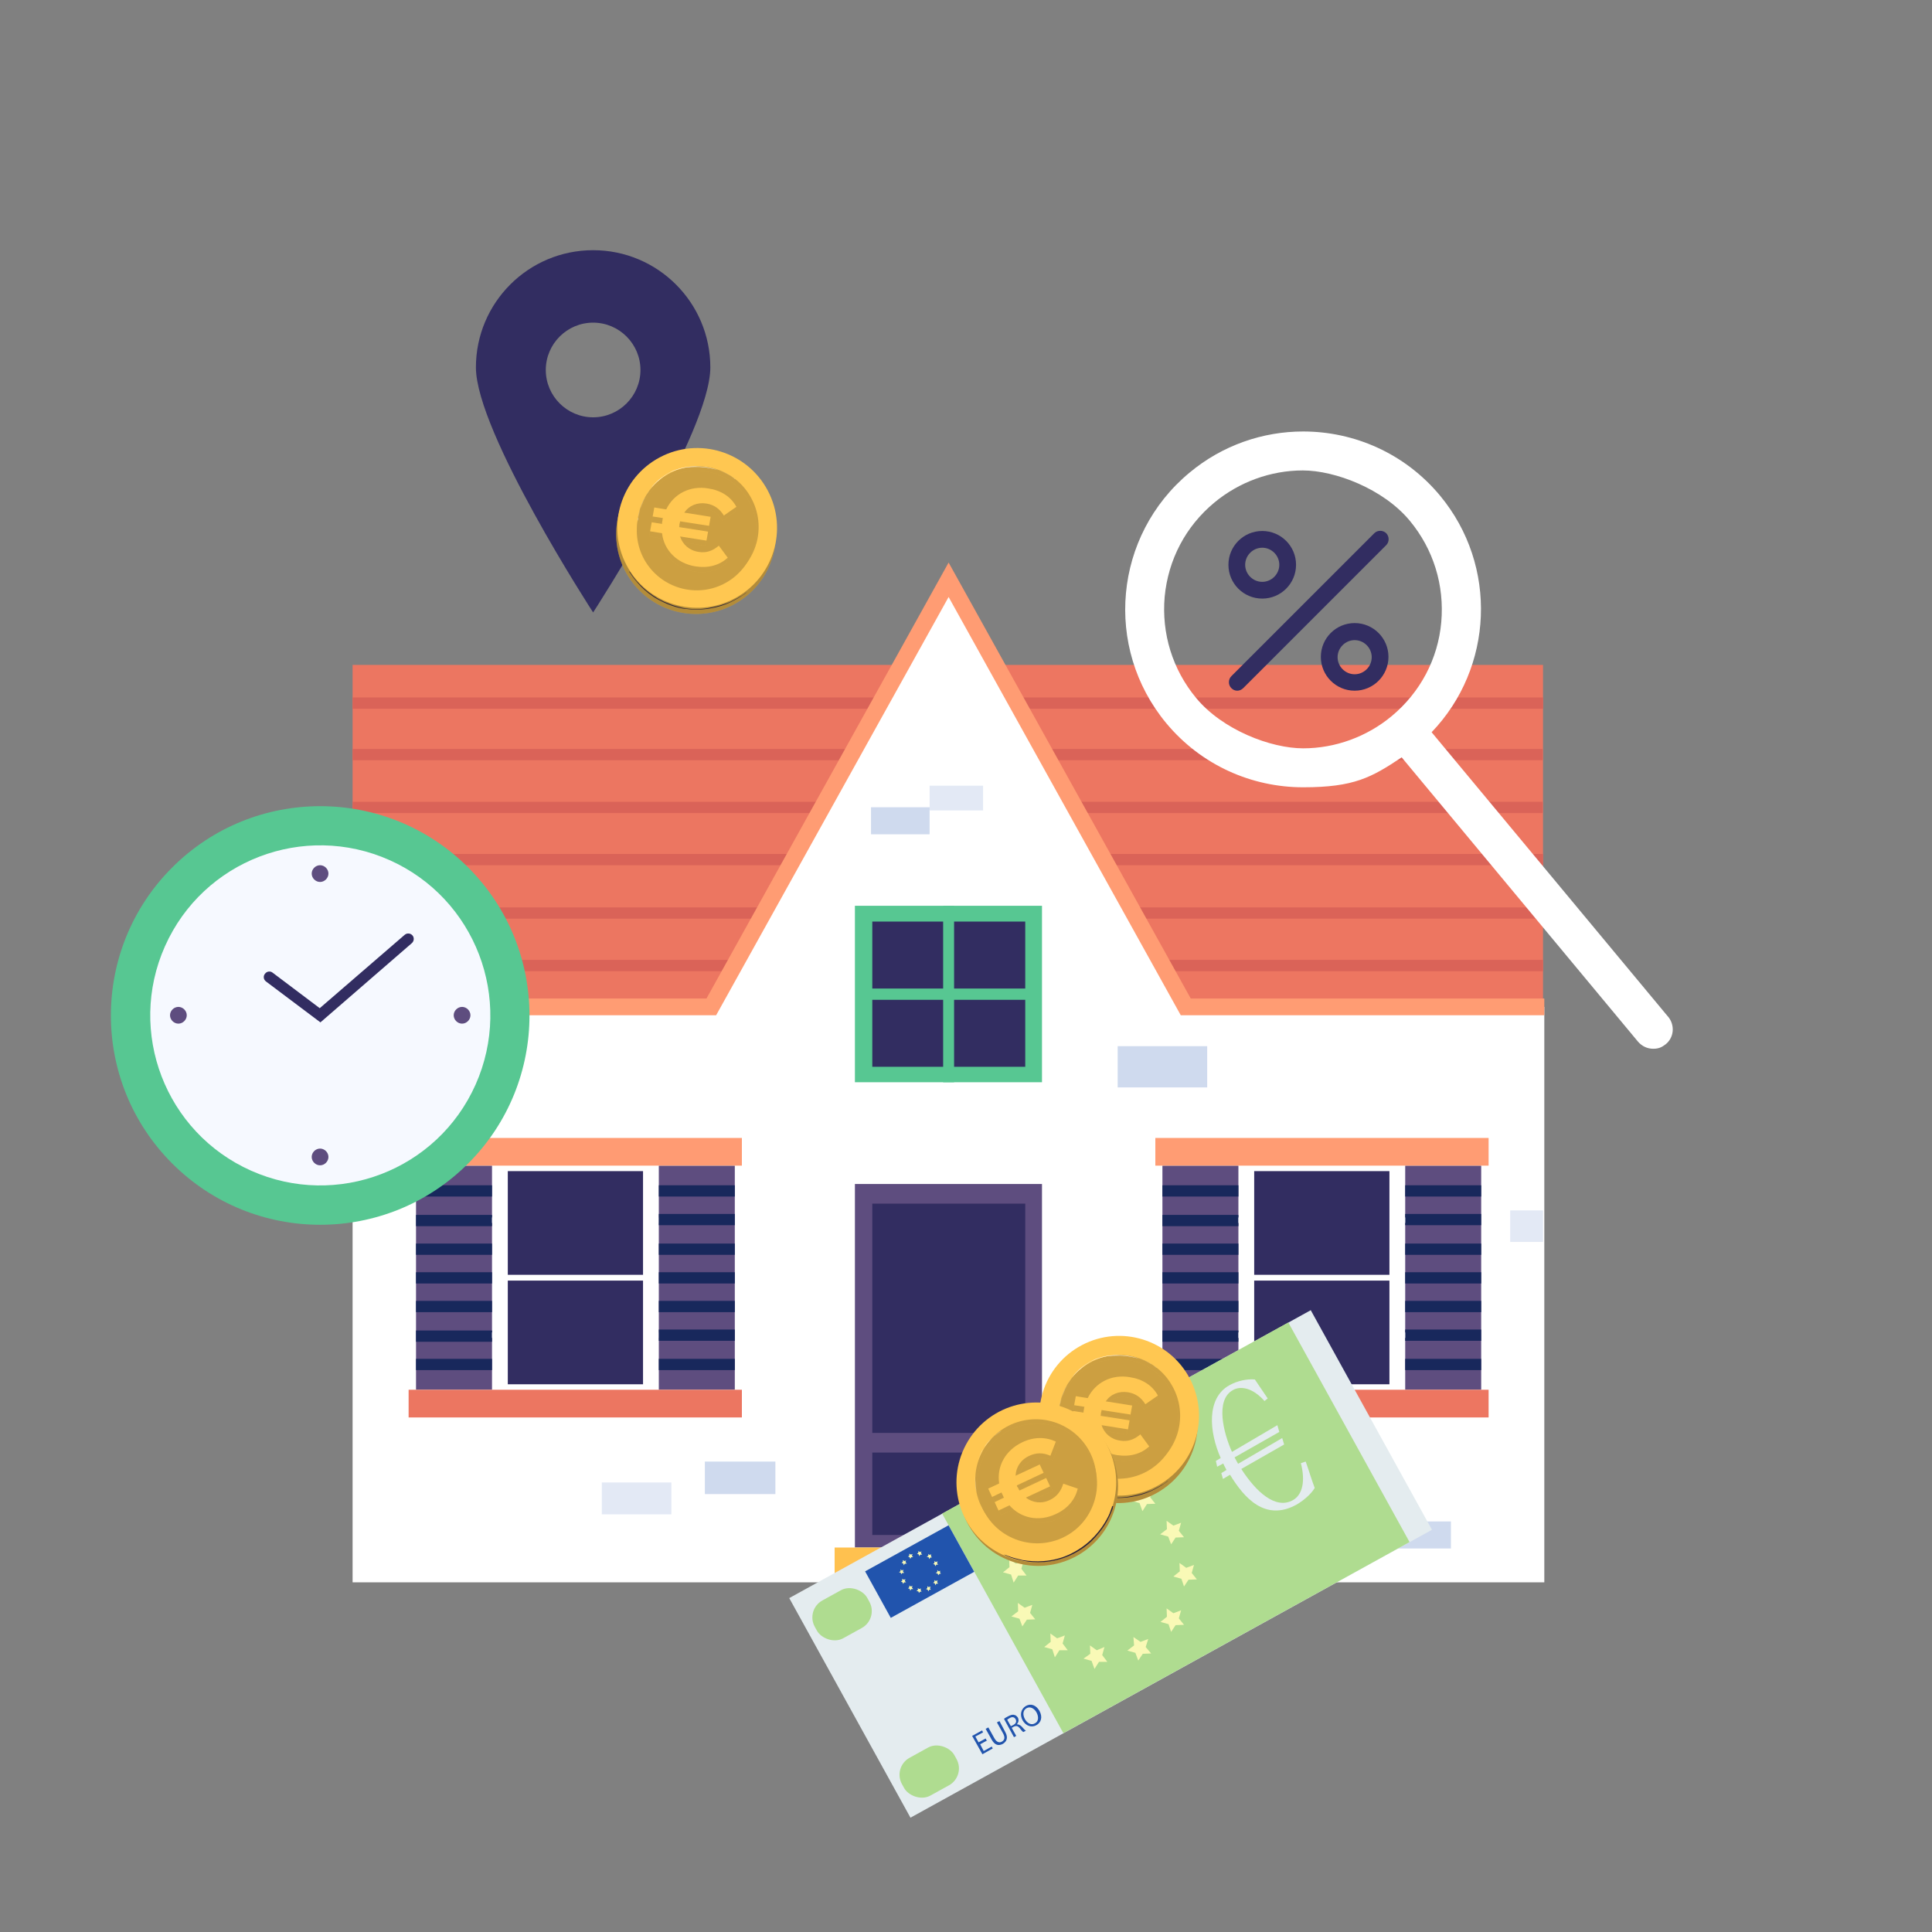 <svg xmlns="http://www.w3.org/2000/svg" viewBox="0 0 600 600"><rect x="0" y="0" width="600" height="600" fill="#808080" stroke="none"/><defs><style>      .cls-1 {        fill: #18285c;      }      .cls-2 {        fill: #db6358;      }      .cls-3 {        fill: #ed7661;      }      .cls-4 {        fill: #322d61;      }      .cls-5, .cls-6 {        opacity: .3;      }      .cls-7 {        fill: #ffc751;      }      .cls-8, .cls-9 {        fill: #fff;      }      .cls-10 {        fill: #ff9c73;      }      .cls-11 {        fill: #5e4d7f;      }      .cls-12 {        fill: #f9f9b6;      }      .cls-13 {        fill: #f6f9ff;      }      .cls-14 {        fill: #ff9b73;      }      .cls-15 {        fill: #ec7661;      }      .cls-16 {        opacity: .5;      }      .cls-16, .cls-6 {        fill: #a1b6de;      }      .cls-17 {        opacity: .2;      }      .cls-18 {        fill: #322d61;      }      .cls-9 {        opacity: 0;      }      .cls-19 {        fill: #2b2338;      }      .cls-20 {        fill: #da6358;      }      .cls-21 {        fill: #57c792;      }      .cls-22 {        fill: #e4ecef;      }      .cls-23 {        fill: #5e4d7f;      }      .cls-24 {        fill: #ffc14f;      }      .cls-25 {        fill: #2154ad;      }      .cls-26 {        fill: #afdc90;      }    </style></defs><g><g id="Ebene_1"><g id="ILLUSTRATION"><g><polygon class="cls-8" points="479.6 491.4 109.5 491.4 109.5 312.7 220.9 312.7 294.6 180 367.8 312.7 479.6 312.7 479.6 491.4"></polygon><g><polygon class="cls-15" points="109.5 206.5 279.6 206.5 220.9 312.7 109.5 312.7 109.5 206.5"></polygon><polygon class="cls-3" points="479.2 206.5 309.1 206.5 367.8 312.7 479.2 312.7 479.2 206.5"></polygon><g><rect class="cls-20" x="109.5" y="249" width="145.6" height="3.5"></rect><rect class="cls-20" x="109.5" y="232.6" width="154.7" height="3.5"></rect><rect class="cls-20" x="109.5" y="216.6" width="163.6" height="3.5"></rect><rect class="cls-20" x="109.5" y="265.2" width="137.2" height="3.5"></rect><rect class="cls-20" x="109.5" y="281.8" width="127.3" height="3.5"></rect><rect class="cls-20" x="109.5" y="298.1" width="118.4" height="3.5"></rect><rect class="cls-20" x="333.5" y="249" width="145.6" height="3.5"></rect><rect class="cls-20" x="324.4" y="232.6" width="154.7" height="3.5"></rect><rect class="cls-20" x="315.6" y="216.6" width="163.6" height="3.5"></rect><rect class="cls-20" x="342" y="265.2" width="137.2" height="3.5"></rect><rect class="cls-2" x="351.8" y="281.8" width="127.3" height="3.5"></rect><rect class="cls-20" x="360.8" y="298.1" width="118.4" height="3.5"></rect></g><polygon class="cls-10" points="479.6 315.3 366.7 315.3 294.6 185.4 222.4 315.3 109.5 315.3 109.5 310.1 219.4 310.1 294.6 174.7 369.8 310.1 479.6 310.1 479.6 315.3"></polygon></g><g><rect class="cls-23" x="265.5" y="367.7" width="58.1" height="112.9"></rect><rect class="cls-18" x="270.9" y="373.8" width="47.5" height="71.2"></rect><rect class="cls-24" x="259.2" y="480.6" width="70.8" height="10.8"></rect></g><g><rect class="cls-21" x="265.5" y="281.3" width="58.1" height="54.8"></rect><rect class="cls-4" x="270.9" y="286.2" width="47.5" height="45.1"></rect><polygon class="cls-21" points="322 307 296.3 307 296.3 281.3 292.9 281.3 292.9 307 267.2 307 267.2 310.5 292.9 310.5 292.9 336.1 296.3 336.1 296.3 310.5 322 310.5 322 307"></polygon></g><g><g><g><rect class="cls-4" x="156.8" y="362.9" width="43.7" height="67.9"></rect><path class="cls-8" d="M155.9,362v69.6h45.5v-69.6h-45.5ZM199.7,363.7v32.2h-42v-32.2h42ZM157.7,429.9v-32.2h42v32.2h-42Z"></path><rect class="cls-11" x="129.2" y="362" width="23.6" height="69.6"></rect><g><rect class="cls-1" x="129.2" y="395.1" width="23.6" height="3.5"></rect><rect class="cls-1" x="129.2" y="377.3" width="23.6" height="3.5"></rect><rect class="cls-1" x="129.2" y="386.2" width="23.6" height="3.5"></rect><rect class="cls-1" x="129.2" y="368.1" width="23.6" height="3.5"></rect><rect class="cls-1" x="129.2" y="413.2" width="23.6" height="3.5"></rect><rect class="cls-1" x="129.2" y="422" width="23.6" height="3.5"></rect><rect class="cls-1" x="129.2" y="404" width="23.6" height="3.5"></rect></g><g><rect class="cls-8" x="152.8" y="378.1" width="4" height="1.7"></rect><rect class="cls-8" x="152.8" y="413.8" width="4" height="1.7"></rect></g><rect class="cls-11" x="204.6" y="362" width="23.6" height="69.6"></rect><g><rect class="cls-1" x="204.6" y="395.1" width="23.6" height="3.5"></rect><rect class="cls-1" x="204.6" y="412.9" width="23.6" height="3.5"></rect><rect class="cls-1" x="204.6" y="404" width="23.6" height="3.5"></rect><rect class="cls-1" x="204.6" y="422" width="23.6" height="3.5"></rect><rect class="cls-1" x="204.6" y="377" width="23.6" height="3.5"></rect><rect class="cls-1" x="204.6" y="368.1" width="23.6" height="3.5"></rect><rect class="cls-1" x="204.6" y="386.2" width="23.6" height="3.5"></rect></g><g><rect class="cls-8" x="200.5" y="413.8" width="4" height="1.7"></rect><rect class="cls-8" x="200.5" y="378.1" width="4" height="1.7"></rect></g></g><rect class="cls-14" x="126.9" y="353.4" width="103.5" height="8.6"></rect><rect class="cls-15" x="126.9" y="431.6" width="103.5" height="8.6"></rect></g><g><g><rect class="cls-4" x="388.6" y="362.9" width="43.7" height="67.9"></rect><path class="cls-8" d="M387.8,362v69.6h45.5v-69.6h-45.5ZM431.5,363.7v32.2h-42v-32.2h42ZM389.5,429.9v-32.2h42v32.2h-42Z"></path><rect class="cls-11" x="361" y="362" width="23.6" height="69.6"></rect><g><rect class="cls-1" x="361" y="395.1" width="23.6" height="3.5"></rect><rect class="cls-1" x="361" y="377.3" width="23.6" height="3.5"></rect><rect class="cls-1" x="361" y="386.2" width="23.6" height="3.5"></rect><rect class="cls-1" x="361" y="368.1" width="23.6" height="3.5"></rect><rect class="cls-1" x="361" y="413.2" width="23.6" height="3.5"></rect><rect class="cls-1" x="361" y="422" width="23.6" height="3.5"></rect><rect class="cls-1" x="361" y="404" width="23.6" height="3.5"></rect></g><g><rect class="cls-8" x="384.6" y="378.1" width="4" height="1.7"></rect><rect class="cls-8" x="384.6" y="413.8" width="4" height="1.7"></rect></g><rect class="cls-11" x="436.4" y="362" width="23.6" height="69.6"></rect><g><rect class="cls-1" x="436.4" y="395.1" width="23.6" height="3.5"></rect><rect class="cls-1" x="436.4" y="412.9" width="23.6" height="3.5"></rect><rect class="cls-1" x="436.4" y="404" width="23.6" height="3.5"></rect><rect class="cls-1" x="436.4" y="422" width="23.6" height="3.5"></rect><rect class="cls-1" x="436.4" y="377" width="23.6" height="3.5"></rect><rect class="cls-1" x="436.4" y="368.1" width="23.6" height="3.5"></rect><rect class="cls-1" x="436.4" y="386.2" width="23.6" height="3.5"></rect></g><g><rect class="cls-8" x="432.4" y="413.8" width="4" height="1.7"></rect><rect class="cls-8" x="432.4" y="378.1" width="4" height="1.7"></rect></g></g><rect class="cls-10" x="358.8" y="353.4" width="103.5" height="8.6"></rect><rect class="cls-3" x="358.8" y="431.6" width="103.5" height="8.6"></rect></g></g><g><rect class="cls-4" x="270.9" y="451.1" width="47.5" height="25.6"></rect><rect class="cls-16" x="218.9" y="453.9" width="21.9" height="10.1"></rect><rect class="cls-6" x="186.9" y="460.4" width="21.6" height="9.9"></rect><rect class="cls-16" x="347.1" y="324.9" width="27.8" height="12.8"></rect><rect class="cls-6" x="469" y="375.9" width="10.2" height="9.8"></rect><rect class="cls-6" x="340.2" y="458" width="18.2" height="8.4"></rect><rect class="cls-6" x="117.8" y="331.5" width="18.2" height="8.4"></rect><rect class="cls-16" x="270.5" y="250.7" width="18.2" height="8.4"></rect><rect class="cls-16" x="432.4" y="472.5" width="18.2" height="8.4"></rect><rect class="cls-6" x="288.7" y="244" width="16.6" height="7.7"></rect></g></g><g><circle class="cls-21" cx="99.4" cy="315.3" r="65" transform="translate(-193.8 162.7) rotate(-45)"></circle><circle class="cls-13" cx="99.4" cy="315.3" r="52.8" transform="translate(-229 277.9) rotate(-66)"></circle><path class="cls-4" d="M99.5,317.5l-16.9-12.7c-.8-.6-.9-1.7-.3-2.4.6-.8,1.7-.9,2.4-.3l14.6,11,26.4-22.8c.7-.6,1.8-.5,2.4.2.6.7.5,1.8-.2,2.4l-28.5,24.7Z"></path><g><g><path class="cls-11" d="M102,271.3c0,1.4-1.2,2.6-2.6,2.6s-2.6-1.2-2.6-2.6,1.2-2.6,2.6-2.6,2.6,1.2,2.6,2.6Z"></path><path class="cls-11" d="M102,359.3c0,1.4-1.2,2.6-2.6,2.6s-2.6-1.2-2.6-2.6,1.2-2.6,2.6-2.6,2.6,1.2,2.6,2.6Z"></path></g><g><path class="cls-11" d="M143.5,317.9c-1.4,0-2.6-1.2-2.6-2.6s1.2-2.6,2.6-2.6,2.6,1.2,2.6,2.6-1.2,2.6-2.6,2.6Z"></path><path class="cls-11" d="M55.4,317.9c-1.4,0-2.6-1.2-2.6-2.6s1.2-2.6,2.6-2.6,2.6,1.2,2.6,2.6-1.2,2.6-2.6,2.6Z"></path></g></g></g><path class="cls-4" d="M184.2,77.7c-20.1,0-36.4,16.3-36.4,36.4s36.4,76.1,36.4,76.1c0,0,36.4-56,36.4-76.1s-16.3-36.4-36.4-36.4ZM184.2,129.6c-8.1,0-14.7-6.6-14.7-14.7s6.6-14.7,14.7-14.7,14.7,6.6,14.7,14.7-6.6,14.7-14.7,14.7Z"></path><g><path class="cls-8" d="M518,315.7l-73.4-88.3c19.2-20,20.7-51.7,2.6-73.5-10.9-13.1-26.6-19.9-42.5-19.9-12.4,0-25,4.2-35.3,12.8-23.5,19.5-26.7,54.3-7.2,77.8,10.9,13.1,26.6,19.9,42.5,19.9s21.3-3.1,30.6-9.3l73.4,88.3c1.2,1.4,2.9,2.2,4.7,2.2s2.7-.5,3.9-1.4c2.6-2.1,2.9-5.9.8-8.5ZM371.5,216.8c-7.4-8.9-10.8-20.1-9.8-31.5,1.1-11.5,6.5-21.8,15.4-29.2,7.7-6.4,17.5-10,27.5-10s25,5.7,33.2,15.6c7.4,8.9,10.8,20.1,9.8,31.5s-6.5,21.8-15.4,29.2c-7.7,6.4-17.5,10-27.5,10s-25-5.7-33.2-15.6Z"></path><g><path class="cls-4" d="M384.2,214.5c-.7,0-1.3-.3-1.8-.8-1-1-1-2.7,0-3.7l44.4-44.4c1-1,2.7-1,3.7,0,1,1,1,2.7,0,3.7l-44.4,44.4c-.5.5-1.2.8-1.8.8Z"></path><path class="cls-4" d="M392,185.9c-5.8,0-10.5-4.7-10.5-10.5s4.7-10.5,10.5-10.5,10.5,4.7,10.5,10.5-4.7,10.5-10.5,10.5ZM392,170.1c-2.9,0-5.3,2.4-5.3,5.3s2.4,5.3,5.3,5.3,5.3-2.4,5.3-5.3-2.4-5.3-5.3-5.3Z"></path><path class="cls-4" d="M420.7,214.5c-5.8,0-10.5-4.7-10.5-10.5s4.7-10.5,10.5-10.5,10.5,4.7,10.5,10.5-4.7,10.5-10.5,10.5ZM420.7,198.8c-2.9,0-5.3,2.4-5.3,5.3s2.4,5.3,5.3,5.3,5.3-2.4,5.3-5.3-2.4-5.3-5.3-5.3Z"></path></g></g></g><g><g><rect class="cls-22" x="252.3" y="447" width="185" height="77.9" transform="translate(-191.8 226.9) rotate(-28.9)"></rect><rect class="cls-26" x="303.7" y="435.8" width="122.8" height="77.9" transform="translate(-183.9 235.3) rotate(-28.9)"></rect><g><polygon class="cls-12" points="326.3 461.7 328.4 463.2 330.8 462.3 330.1 464.8 331.7 466.8 329.1 466.9 327.7 469 326.9 466.6 324.4 465.9 326.4 464.3 326.3 461.7"></polygon><polygon class="cls-12" points="317.1 470.8 319.2 472.3 321.6 471.4 320.9 473.9 322.5 475.9 319.9 476 318.5 478.1 317.6 475.7 315.1 475 317.2 473.4 317.1 470.8"></polygon><polygon class="cls-12" points="313.4 484.1 315.5 485.6 317.9 484.7 317.2 487.2 318.8 489.3 316.2 489.3 314.8 491.5 314 489 311.5 488.3 313.5 486.7 313.4 484.1"></polygon><polygon class="cls-12" points="316.1 497.8 318.2 499.3 320.6 498.4 319.9 500.9 321.5 502.9 318.9 503 317.5 505.1 316.6 502.7 314.1 502 316.2 500.4 316.1 497.8"></polygon><polygon class="cls-12" points="326.2 507.3 328.3 508.8 330.7 507.9 330 510.4 331.6 512.5 329 512.5 327.6 514.7 326.8 512.2 324.3 511.5 326.3 509.9 326.2 507.3"></polygon><polygon class="cls-12" points="338.5 511 340.6 512.5 343 511.5 342.3 514 343.9 516.1 341.3 516.1 339.9 518.3 339 515.8 336.5 515.1 338.6 513.6 338.5 511"></polygon><polygon class="cls-12" points="352 508.4 354.2 509.9 356.6 509 355.8 511.5 357.5 513.5 354.9 513.6 353.5 515.7 352.6 513.3 350.1 512.6 352.2 511 352 508.4"></polygon><polygon class="cls-12" points="362.3 499.5 364.4 501 366.8 500.1 366.1 502.6 367.7 504.6 365.1 504.7 363.7 506.8 362.9 504.4 360.4 503.7 362.4 502.1 362.3 499.5"></polygon><polygon class="cls-12" points="366.3 485.4 368.4 486.9 370.8 486 370.1 488.5 371.7 490.5 369.1 490.6 367.7 492.7 366.9 490.3 364.4 489.6 366.4 488 366.3 485.4"></polygon><polygon class="cls-12" points="362.3 472.3 364.4 473.8 366.8 472.9 366.1 475.4 367.7 477.4 365.1 477.5 363.7 479.6 362.8 477.2 360.3 476.5 362.4 474.9 362.3 472.3"></polygon><polygon class="cls-12" points="353.3 461.9 355.5 463.4 357.9 462.5 357.2 465 358.8 467 356.2 467.1 354.8 469.3 353.9 466.8 351.4 466.1 353.5 464.5 353.3 461.9"></polygon><polygon class="cls-12" points="339.3 457.8 341.4 459.3 343.8 458.4 343.1 460.9 344.7 462.9 342.1 462.9 340.7 465.1 339.9 462.7 337.4 462 339.4 460.4 339.3 457.8"></polygon></g><g><rect class="cls-25" x="270.7" y="480" width="29.6" height="16.5" transform="translate(-200.3 198.6) rotate(-28.9)"></rect><g><polygon class="cls-12" points="282.4 482.5 282.9 482.8 283.4 482.6 283.2 483.2 283.6 483.6 283 483.6 282.7 484.1 282.5 483.6 282 483.4 282.4 483.1 282.4 482.5"></polygon><polygon class="cls-12" points="280.4 484.5 280.9 484.8 281.4 484.6 281.2 485.1 281.6 485.6 281 485.6 280.7 486.1 280.5 485.5 280 485.4 280.4 485 280.4 484.5"></polygon><polygon class="cls-12" points="279.6 487.4 280.1 487.7 280.6 487.5 280.4 488 280.8 488.5 280.2 488.5 279.9 488.9 279.7 488.4 279.2 488.3 279.7 487.9 279.6 487.4"></polygon><polygon class="cls-12" points="280.2 490.3 280.7 490.6 281.2 490.4 281 491 281.4 491.4 280.8 491.4 280.5 491.9 280.3 491.4 279.8 491.2 280.2 490.9 280.2 490.3"></polygon><polygon class="cls-12" points="282.4 492.4 282.9 492.7 283.4 492.5 283.2 493 283.6 493.5 283 493.5 282.7 494 282.5 493.4 282 493.3 282.4 492.9 282.4 492.4"></polygon><polygon class="cls-12" points="285 493.2 285.5 493.5 286 493.3 285.9 493.8 286.2 494.3 285.7 494.3 285.4 494.7 285.2 494.2 284.6 494.1 285.1 493.7 285 493.2"></polygon><polygon class="cls-12" points="288 492.6 288.4 492.9 289 492.7 288.8 493.3 289.1 493.7 288.6 493.7 288.3 494.2 288.1 493.7 287.6 493.5 288 493.2 288 492.6"></polygon><polygon class="cls-12" points="290.2 490.7 290.6 491 291.2 490.8 291 491.4 291.4 491.8 290.8 491.8 290.5 492.3 290.3 491.7 289.8 491.6 290.2 491.2 290.2 490.7"></polygon><polygon class="cls-12" points="291.1 487.6 291.5 488 292 487.8 291.9 488.3 292.2 488.7 291.7 488.8 291.4 489.2 291.2 488.7 290.6 488.5 291.1 488.2 291.1 487.6"></polygon><polygon class="cls-12" points="290.2 484.8 290.6 485.1 291.2 484.9 291 485.5 291.4 485.9 290.8 485.9 290.5 486.4 290.3 485.9 289.8 485.7 290.2 485.4 290.2 484.8"></polygon><polygon class="cls-12" points="288.3 482.6 288.7 482.9 289.2 482.7 289.1 483.2 289.4 483.7 288.9 483.7 288.6 484.2 288.4 483.6 287.8 483.5 288.3 483.1 288.3 482.6"></polygon><polygon class="cls-12" points="285.2 481.7 285.7 482 286.2 481.8 286 482.3 286.4 482.8 285.8 482.8 285.5 483.3 285.3 482.7 284.8 482.6 285.2 482.2 285.2 481.7"></polygon></g></g><path class="cls-22" d="M379.1,457.6l1.8-1.1c-.8-1.5-.9-1.7-1-2l-1.9,1-.4-1.8,1.5-.9c-3.6-8.1-4.5-18.6,2.7-22.6,2.5-1.4,5.5-2,7.9-1.8l4,5.9-1,.8c-3.8-4.3-7.6-4.7-9.8-3.4-5.6,3.1-2.9,13.4-.3,19.2l14.1-8.3.6,2.1-13.9,7.9,1.1,2,13.7-8,.6,2-13.3,7.6c4.5,7,10.6,12.7,16,9.7,3.1-1.7,3.9-6.1,2.5-11.5l1.5-.5c1.1,3.1,1.7,5.3,2.8,8.2-1.2,2-3.6,4-5.7,5.2-9.7,5.3-16.2-2.1-20.6-9.3l-2.2,1.3-.5-1.8Z"></path><rect class="cls-26" x="252.1" y="494.8" width="18.6" height="13.4" rx="6" ry="6" transform="translate(-209.7 188.6) rotate(-28.9)"></rect><rect class="cls-26" x="279.1" y="543.7" width="18.6" height="13.4" rx="6" ry="6" transform="translate(-229.9 207.7) rotate(-28.9)"></rect><g><path class="cls-25" d="M306.6,540.5l-2.2,1.2,1.1,2.1,2.5-1.4.3.6-3.2,1.8-3.2-5.7,3.1-1.7.3.6-2.4,1.3,1,1.8,2.2-1.2.3.6Z"></path><path class="cls-25" d="M306.9,536.4l1.9,3.4c.7,1.3,1.6,1.5,2.3,1.1.9-.5,1.1-1.3.4-2.6l-1.9-3.4.8-.4,1.8,3.4c1,1.8.4,3-.8,3.7-1.2.6-2.4.5-3.4-1.3l-1.9-3.4.8-.4Z"></path><path class="cls-25" d="M311.7,533.9c.3-.3.8-.6,1.4-.9.8-.4,1.4-.6,1.9-.4.4,0,.8.4,1.1.8.4.8.2,1.5-.3,2.1h0c.5,0,1,.2,1.5.7.6.7,1.1,1.2,1.3,1.3l-.8.4c-.2-.1-.6-.5-1.1-1.2-.6-.7-1.1-.8-1.8-.5l-.7.4,1.4,2.5-.7.4-3.1-5.7ZM313.9,536.1l.8-.4c.8-.4,1.1-1.1.7-1.8-.4-.7-1.1-.8-1.9-.3-.4.2-.6.4-.7.5l1.2,2.1Z"></path><path class="cls-25" d="M322.8,531.3c1.1,2,.5,3.7-1,4.5-1.5.8-3.2.2-4.2-1.5-1-1.8-.5-3.6,1-4.5,1.6-.9,3.2-.2,4.2,1.5ZM318.3,533.9c.7,1.2,1.9,2,3.1,1.3,1.2-.6,1.2-2.1.5-3.4-.6-1.1-1.9-2-3.1-1.3-1.2.7-1.2,2.1-.5,3.4Z"></path></g></g><g><g><g><circle class="cls-7" cx="347.2" cy="441.7" r="24.8" transform="translate(-199.3 311.5) rotate(-38.4)"></circle><g class="cls-5"><circle cx="347.2" cy="441.7" r="24.8" transform="translate(-199.3 311.5) rotate(-38.4)"></circle></g><g><g><circle class="cls-7" cx="347.4" cy="440.1" r="24.8" transform="translate(-164.6 211.5) rotate(-27.7)"></circle><path class="cls-9" d="M329.3,441.3l-6.7-2c-.2,4.3.8,8.8,3.1,12.9,2.7,4.9,6.9,8.5,11.6,10.6l3.5-4.7-11.5-16.8Z"></path><path class="cls-7" d="M356.8,456.1c-9.1,5.1-20.6,1.8-25.6-7.3-5.1-9.1-1.8-20.6,7.3-25.6,9.1-5.1,20.6-1.8,25.6,7.3,5.1,9.1,1.8,20.6-7.3,25.6Z"></path><g class="cls-17"><path d="M356.8,456.1c-9.1,5.1-20.6,1.8-25.6-7.3-5.1-9.1-1.8-20.6,7.3-25.6,9.1-5.1,20.6-1.8,25.6,7.3,5.1,9.1,1.8,20.6-7.3,25.6Z"></path></g><path class="cls-7" d="M356.3,456.9c-9,5-20.3,1.7-25.3-7.2-5-9-1.7-20.3,7.2-25.3,9-5,20.3-1.7,25.3,7.2,5,9,1.7,20.3-7.2,25.3Z"></path><g class="cls-17"><path d="M356.3,456.9c-9,5-20.3,1.7-25.3-7.2-5-9-1.7-20.3,7.2-25.3,9-5,20.3-1.7,25.3,7.2,5,9,1.7,20.3-7.2,25.3Z"></path></g></g><g class="cls-5"><path d="M353.3,438.2h0s0,0,0,0t0,0Z"></path></g></g></g><path class="cls-7" d="M353.8,447l3.1,2.2-.3,1.6c-2.6,2.4-6.1,3.3-10,2.7-5.7-.9-9.8-5-10.4-10.3l-3.7-.6.5-2.8,3.2.5c0-.3,0-.6.1-.9,0-.3,0-.6.2-.9l-3.2-.5.5-2.8,3.7.6c2.3-4.8,7.4-7.5,13.1-6.5,3.7.6,7.2,1.4,8.9,4.1l-.3,1.6-3.9,2.7c-1.3-2.1-3-3.3-5.3-3.7-2.9-.5-5.5.6-7,2.8l8.2,1.3-.5,2.8-9-1.4c0,.3-.1.6-.2.9,0,.3,0,.6-.1.9l9,1.4-.5,2.8-8.2-1.3c.8,2.5,2.9,4.4,5.8,4.8,2.3.4,4.3-.3,6.2-1.9Z"></path><g class="cls-17"><path d="M353.8,447l3.1,2.2-.3,1.6c-2.6,2.4-6.1,3.3-10,2.7-5.7-.9-9.8-5-10.4-10.3l-3.7-.6.5-2.8,3.2.5c0-.3,0-.6.1-.9,0-.3,0-.6.2-.9l-3.2-.5.5-2.8,3.7.6c2.3-4.8,7.4-7.5,13.1-6.5,3.7.6,7.2,1.4,8.9,4.1l-.3,1.6-3.9,2.7c-1.3-2.1-3-3.3-5.3-3.7-2.9-.5-5.5.6-7,2.8l8.2,1.3-.5,2.8-9-1.4c0,.3-.1.6-.2.9,0,.3,0,.6-.1.9l9,1.4-.5,2.8-8.2-1.3c.8,2.5,2.9,4.4,5.8,4.8,2.3.4,4.3-.3,6.2-1.9Z"></path></g><path class="cls-7" d="M354.1,445.4l2.8,3.8c-2.6,2.4-6.1,3.3-10,2.7-5.7-.9-9.8-5-10.4-10.3l-3.7-.6.5-2.8,3.2.5c0-.3,0-.6.1-.9s0-.6.2-.9l-3.2-.5.5-2.8,3.7.6c2.3-4.8,7.4-7.5,13.1-6.5,4,.6,7,2.6,8.7,5.7l-3.9,2.7c-1.3-2.1-3-3.3-5.3-3.7-2.9-.5-5.5.6-7,2.8l8.2,1.3-.5,2.8-9-1.4c0,.3-.1.6-.2.9,0,.3,0,.6-.1.9l9,1.4-.5,2.8-8.2-1.3c.8,2.5,2.9,4.4,5.8,4.8,2.3.4,4.3-.3,6.2-1.9Z"></path><path class="cls-9" d="M361.4,419.6c-7.5-5.1-17.6-5.9-26.1-1.1-5.3,2.9-9.1,7.5-11.1,12.7,0,.1.1.2.1.2,5.3,3.6,13.6,7.3,20.4,6.2,8-1.2,13.7-5.2,16.6-17.9Z"></path><path class="cls-19" d="M362.8,459.8s-.1.1-.3.3c-.2.2-.5.4-1,.7-.9.6-2.2,1.4-3.9,2.2-1.7.8-3.9,1.5-6.4,1.9-2.5.4-5.3.4-8.2,0-2.9-.5-5.5-1.6-7.7-2.8-2.2-1.2-4-2.7-5.3-4-1.3-1.4-2.3-2.6-2.9-3.5-.3-.4-.5-.8-.7-1-.1-.2-.2-.4-.2-.4,0,0,0,.1.3.3.2.2.4.6.7,1,.6.9,1.6,2.1,2.9,3.4,1.3,1.3,3.1,2.7,5.3,4,2.2,1.2,4.8,2.2,7.6,2.8,2.8.5,5.6.5,8.1,0,2.5-.4,4.6-1.1,6.4-1.8,1.7-.8,3.1-1.6,3.9-2.1.5-.3.8-.5,1-.7.2-.2.4-.2.4-.2Z"></path></g><path class="cls-8" d="M359.1,424.7s-.1,0-.3-.2c-.1,0-.2-.2-.4-.3-.2-.1-.3-.2-.6-.4-.9-.6-2.2-1.2-3.9-1.8-1.7-.5-3.9-1-6.3-1-1.2,0-2.5,0-3.8.2-1.3.2-2.6.6-3.9,1.1-1.3.5-2.4,1.3-3.5,2.1-1,.8-2,1.7-2.8,2.6-1.6,1.8-2.6,3.8-3.3,5.5-.7,1.7-1.1,3.1-1.2,4.1-.1.5-.1.9-.2,1.2,0,.3,0,.4,0,.4,0,0,0-.1,0-.4,0-.3,0-.7.2-1.2.2-1,.5-2.5,1.2-4.2.7-1.7,1.8-3.6,3.3-5.5.8-.9,1.7-1.8,2.8-2.6,1.1-.8,2.2-1.5,3.5-2.1,1.3-.5,2.6-.9,3.9-1.1,1.3-.2,2.6-.3,3.8-.2,2.4,0,4.6.5,6.3,1.1,1.7.6,3.1,1.2,3.9,1.8.2.1.4.3.6.4.2.1.3.2.4.3.2.2.3.3.3.3Z"></path></g><g><g><g><circle class="cls-7" cx="216.2" cy="165.7" r="24.8" transform="translate(-56.2 170.3) rotate(-38.4)"></circle><g class="cls-5"><circle cx="216.2" cy="165.7" r="24.8" transform="translate(-56.2 170.3) rotate(-38.4)"></circle></g><g><g><circle class="cls-7" cx="216.5" cy="164.2" r="24.8" transform="translate(-51.5 119.2) rotate(-27.7)"></circle><path class="cls-9" d="M198.4,165.3l-6.7-2c-.2,4.3.8,8.8,3.1,12.9,2.7,4.9,6.9,8.5,11.6,10.6l3.5-4.7-11.5-16.8Z"></path><path class="cls-7" d="M225.9,180.1c-9.1,5.1-20.6,1.8-25.6-7.3-5.1-9.1-1.8-20.6,7.3-25.6,9.1-5.1,20.6-1.8,25.6,7.3,5.1,9.1,1.8,20.6-7.3,25.6Z"></path><g class="cls-17"><path d="M225.9,180.1c-9.1,5.1-20.6,1.8-25.6-7.3-5.1-9.1-1.8-20.6,7.3-25.6,9.1-5.1,20.6-1.8,25.6,7.3,5.1,9.1,1.8,20.6-7.3,25.6Z"></path></g><path class="cls-7" d="M225.4,181c-9,5-20.3,1.7-25.3-7.2-5-9-1.7-20.3,7.2-25.3,9-5,20.3-1.7,25.3,7.2,5,9,1.7,20.3-7.2,25.3Z"></path><g class="cls-17"><path d="M225.4,181c-9,5-20.3,1.7-25.3-7.2-5-9-1.7-20.3,7.2-25.3,9-5,20.3-1.7,25.3,7.2,5,9,1.7,20.3-7.2,25.3Z"></path></g></g><g class="cls-5"><path d="M222.3,162.3h0s0,0,0,0t0,0Z"></path></g></g></g><path class="cls-7" d="M222.9,171l3.1,2.2-.3,1.6c-2.6,2.4-6.1,3.3-10,2.7-5.7-.9-9.8-5-10.4-10.3l-3.7-.6.5-2.8,3.2.5c0-.3,0-.6.1-.9,0-.3,0-.6.2-.9l-3.2-.5.5-2.8,3.7.6c2.3-4.8,7.4-7.5,13.1-6.5,3.7.6,7.2,1.4,8.9,4.1l-.3,1.6-3.9,2.7c-1.3-2.1-3-3.3-5.3-3.7-2.9-.5-5.5.6-7,2.8l8.2,1.3-.5,2.8-9-1.4c0,.3-.1.6-.2.9,0,.3,0,.6-.1.9l9,1.4-.5,2.8-8.2-1.3c.8,2.5,2.9,4.4,5.8,4.8,2.3.4,4.3-.3,6.2-1.9Z"></path><g class="cls-17"><path d="M222.9,171l3.1,2.2-.3,1.6c-2.6,2.4-6.1,3.3-10,2.7-5.7-.9-9.8-5-10.4-10.3l-3.7-.6.5-2.8,3.2.5c0-.3,0-.6.1-.9,0-.3,0-.6.2-.9l-3.2-.5.5-2.8,3.7.6c2.3-4.8,7.4-7.5,13.1-6.5,3.7.6,7.2,1.4,8.9,4.1l-.3,1.6-3.9,2.7c-1.3-2.1-3-3.3-5.3-3.7-2.9-.5-5.5.6-7,2.8l8.2,1.3-.5,2.8-9-1.4c0,.3-.1.6-.2.9,0,.3,0,.6-.1.9l9,1.4-.5,2.8-8.2-1.3c.8,2.5,2.9,4.4,5.8,4.8,2.3.4,4.3-.3,6.2-1.9Z"></path></g><path class="cls-7" d="M223.2,169.4l2.8,3.8c-2.6,2.4-6.1,3.3-10,2.7-5.7-.9-9.8-5-10.4-10.3l-3.7-.6.5-2.8,3.2.5c0-.3,0-.6.1-.9s0-.6.2-.9l-3.2-.5.5-2.8,3.7.6c2.3-4.8,7.4-7.5,13.1-6.5,4,.6,7,2.6,8.7,5.7l-3.9,2.7c-1.3-2.1-3-3.3-5.3-3.7-2.9-.5-5.5.6-7,2.8l8.2,1.3-.5,2.8-9-1.4c0,.3-.1.6-.2.9,0,.3,0,.6-.1.9l9,1.4-.5,2.8-8.2-1.3c.8,2.5,2.9,4.4,5.8,4.8,2.3.4,4.3-.3,6.2-1.9Z"></path><path class="cls-9" d="M230.5,143.7c-7.5-5.1-17.6-5.9-26.1-1.1-5.3,2.9-9.1,7.5-11.1,12.7,0,.1.1.2.1.2,5.3,3.6,13.6,7.3,20.4,6.2,8-1.2,13.7-5.2,16.6-17.9Z"></path><path class="cls-19" d="M231.9,183.9s-.1.1-.3.3c-.2.2-.5.4-1,.7-.9.6-2.2,1.4-3.9,2.2-1.7.8-3.9,1.5-6.4,1.9-2.5.4-5.3.4-8.2,0-2.9-.5-5.5-1.6-7.7-2.8-2.2-1.2-4-2.7-5.3-4-1.3-1.4-2.3-2.6-2.9-3.5-.3-.4-.5-.8-.7-1-.1-.2-.2-.4-.2-.4,0,0,0,.1.3.3.2.2.4.6.7,1,.6.9,1.6,2.1,2.9,3.4,1.3,1.3,3.1,2.7,5.3,4,2.2,1.2,4.8,2.2,7.6,2.8,2.8.5,5.6.5,8.1,0,2.5-.4,4.6-1.1,6.4-1.8,1.7-.8,3.1-1.6,3.9-2.1.5-.3.8-.5,1-.7.2-.2.4-.2.4-.2Z"></path></g><path class="cls-8" d="M228.2,148.7s-.1,0-.3-.2c-.1,0-.2-.2-.4-.3-.2-.1-.3-.2-.6-.4-.9-.6-2.2-1.2-3.9-1.8-1.7-.5-3.9-1-6.3-1-1.2,0-2.5,0-3.8.2-1.3.2-2.6.6-3.9,1.1-1.3.5-2.4,1.3-3.5,2.1-1,.8-2,1.7-2.8,2.6-1.6,1.8-2.6,3.8-3.3,5.5-.7,1.7-1.1,3.1-1.2,4.1-.1.5-.1.9-.2,1.2,0,.3,0,.4,0,.4,0,0,0-.1,0-.4,0-.3,0-.7.2-1.2.2-1,.5-2.5,1.2-4.2.7-1.7,1.8-3.6,3.3-5.5.8-.9,1.7-1.8,2.8-2.6,1.1-.8,2.2-1.5,3.5-2.1,1.3-.5,2.6-.9,3.9-1.1,1.3-.2,2.6-.3,3.8-.2,2.4,0,4.6.5,6.3,1.1,1.7.6,3.1,1.2,3.9,1.8.2.1.4.3.6.4.2.1.3.2.4.3.2.2.3.3.3.3Z"></path></g><g><g><g><circle class="cls-7" cx="322.5" cy="461.6" r="24.8" transform="translate(-214.5 631.2) rotate(-72.6)"></circle><g class="cls-5"><circle cx="322.5" cy="461.6" r="24.8" transform="translate(-214.5 631.2) rotate(-72.6)"></circle></g><g><g><circle class="cls-7" cx="321.8" cy="460.2" r="24.8" transform="translate(-235.8 526.5) rotate(-61.8)"></circle><path class="cls-9" d="M307.5,471.3l-6.7,2.1c2.3,3.7,5.6,6.8,9.8,8.9,5,2.5,10.5,3.2,15.6,2.3l.3-5.8-19-7.4Z"></path><path class="cls-7" d="M338.5,468.1c-4.7,9.3-16,13-25.3,8.3-9.3-4.7-13-16-8.3-25.3,4.7-9.3,16-13,25.3-8.3,9.3,4.7,13,16,8.3,25.3Z"></path><g class="cls-17"><path d="M338.5,468.1c-4.7,9.3-16,13-25.3,8.3-9.3-4.7-13-16-8.3-25.3,4.7-9.3,16-13,25.3-8.3,9.3,4.7,13,16,8.3,25.3Z"></path></g><path class="cls-7" d="M338.7,469.1c-4.6,9.2-15.8,12.8-25,8.2-9.2-4.6-12.8-15.8-8.2-25,4.6-9.2,15.8-12.8,25-8.2,9.2,4.6,12.8,15.8,8.2,25Z"></path><g class="cls-17"><path d="M338.7,469.1c-4.6,9.2-15.8,12.8-25,8.2-9.2-4.6-12.8-15.8-8.2-25,4.6-9.2,15.8-12.8,25-8.2,9.2,4.6,12.8,15.8,8.2,25Z"></path></g></g><g class="cls-5"><path d="M325.6,455.3h0s0,0,0,0t0,0Z"></path></g></g></g><path class="cls-7" d="M331,462.2h3.8c0,0,.7,1.5.7,1.5-.8,3.4-3.1,6.2-6.8,7.9-5.3,2.5-10.9,1.3-14.4-2.7l-3.4,1.6-1.2-2.6,2.9-1.4c-.2-.3-.3-.5-.4-.8-.1-.3-.3-.6-.4-.8l-2.9,1.4-1.2-2.6,3.4-1.6c-.8-5.3,1.9-10.3,7.2-12.8,3.4-1.6,6.7-2.9,9.7-1.6l.7,1.4-1.7,4.4c-2.2-1-4.4-1-6.5,0-2.7,1.2-4.2,3.6-4.3,6.2l7.5-3.5,1.2,2.6-8.3,3.9c0,.3.2.6.4.8.1.3.3.6.4.8l8.3-3.9,1.2,2.6-7.5,3.5c2.1,1.6,4.9,2,7.5.7,2.1-1,3.4-2.7,4.1-5Z"></path><g class="cls-17"><path d="M331,462.2h3.8c0,0,.7,1.5.7,1.5-.8,3.4-3.1,6.2-6.8,7.9-5.3,2.5-10.9,1.3-14.4-2.7l-3.4,1.6-1.2-2.6,2.9-1.4c-.2-.3-.3-.5-.4-.8-.1-.3-.3-.6-.4-.8l-2.9,1.4-1.2-2.6,3.4-1.6c-.8-5.3,1.9-10.3,7.2-12.8,3.4-1.6,6.7-2.9,9.7-1.6l.7,1.4-1.7,4.4c-2.2-1-4.4-1-6.5,0-2.7,1.2-4.2,3.6-4.3,6.2l7.5-3.5,1.2,2.6-8.3,3.9c0,.3.2.6.4.8.1.3.3.6.4.8l8.3-3.9,1.2,2.6-7.5,3.5c2.1,1.6,4.9,2,7.5.7,2.1-1,3.4-2.7,4.1-5Z"></path></g><path class="cls-7" d="M330.3,460.8l4.4,1.5c-.8,3.4-3.1,6.2-6.8,7.9-5.3,2.5-10.9,1.3-14.4-2.7l-3.4,1.6-1.2-2.6,2.9-1.4c-.2-.3-.3-.5-.4-.8s-.3-.6-.4-.8l-2.9,1.4-1.2-2.6,3.4-1.6c-.8-5.3,1.9-10.3,7.2-12.8,3.6-1.7,7.2-1.7,10.4-.2l-1.7,4.4c-2.2-1-4.4-1-6.5,0-2.7,1.2-4.2,3.6-4.3,6.2l7.5-3.5,1.2,2.6-8.3,3.9c0,.3.2.6.4.8.1.3.3.6.4.8l8.3-3.9,1.2,2.6-7.5,3.5c2.1,1.6,4.9,2,7.5.7,2.1-1,3.4-2.7,4.1-5Z"></path><path class="cls-9" d="M321.9,435.4c-9.1,0-17.8,5-22.2,13.7-2.7,5.4-3.3,11.3-2.1,16.7.1,0,.2,0,.2,0,6.4,0,15.3-1.6,20.4-6.3,5.9-5.5,8.4-12,3.7-24.1Z"></path><path class="cls-19" d="M345.7,467.8s0,.1-.1.4c0,.3-.2.7-.4,1.2-.4,1-1,2.4-2,4-1,1.6-2.4,3.4-4.2,5.2-1.8,1.7-4.1,3.3-6.8,4.5-2.7,1.2-5.4,1.8-7.9,2-2.5.2-4.8,0-6.7-.4-1.9-.4-3.3-.8-4.3-1.2-.5-.2-.9-.4-1.1-.5-.3-.1-.4-.2-.4-.2,0,0,.1,0,.4.1.3,0,.6.3,1.1.4,1,.4,2.5.8,4.3,1.2,1.9.3,4.1.5,6.6.3,2.5-.2,5.2-.8,7.8-2,2.6-1.2,4.9-2.8,6.7-4.5,1.8-1.7,3.2-3.5,4.2-5.1,1-1.6,1.7-3,2-4,.2-.5.3-.9.4-1.1,0-.3.2-.4.2-.4Z"></path></g><path class="cls-8" d="M322.8,440.9s-.1,0-.4,0c-.1,0-.3,0-.5,0-.2,0-.4,0-.7,0-1,0-2.5.2-4.3.7-1.7.5-3.8,1.4-5.8,2.7-1,.7-2,1.4-3,2.3-1,.9-1.9,1.9-2.6,3.1-.8,1.2-1.3,2.4-1.7,3.7-.4,1.2-.7,2.5-.8,3.7-.3,2.4,0,4.6.3,6.4.4,1.8.9,3.2,1.3,4.1.2.5.4.8.5,1.1.1.2.2.4.2.4,0,0,0-.1-.2-.4-.1-.2-.3-.6-.5-1.1-.4-.9-.9-2.3-1.3-4.1-.4-1.8-.6-4-.3-6.4.1-1.2.4-2.5.8-3.7.4-1.3,1-2.5,1.7-3.7.8-1.2,1.7-2.2,2.6-3.1,1-.9,2-1.7,3-2.3,2-1.3,4.1-2.2,5.8-2.7,1.8-.5,3.3-.7,4.3-.7.3,0,.5,0,.7,0,.2,0,.4,0,.5,0,.3,0,.4,0,.4,0Z"></path></g></g></g></g></svg>